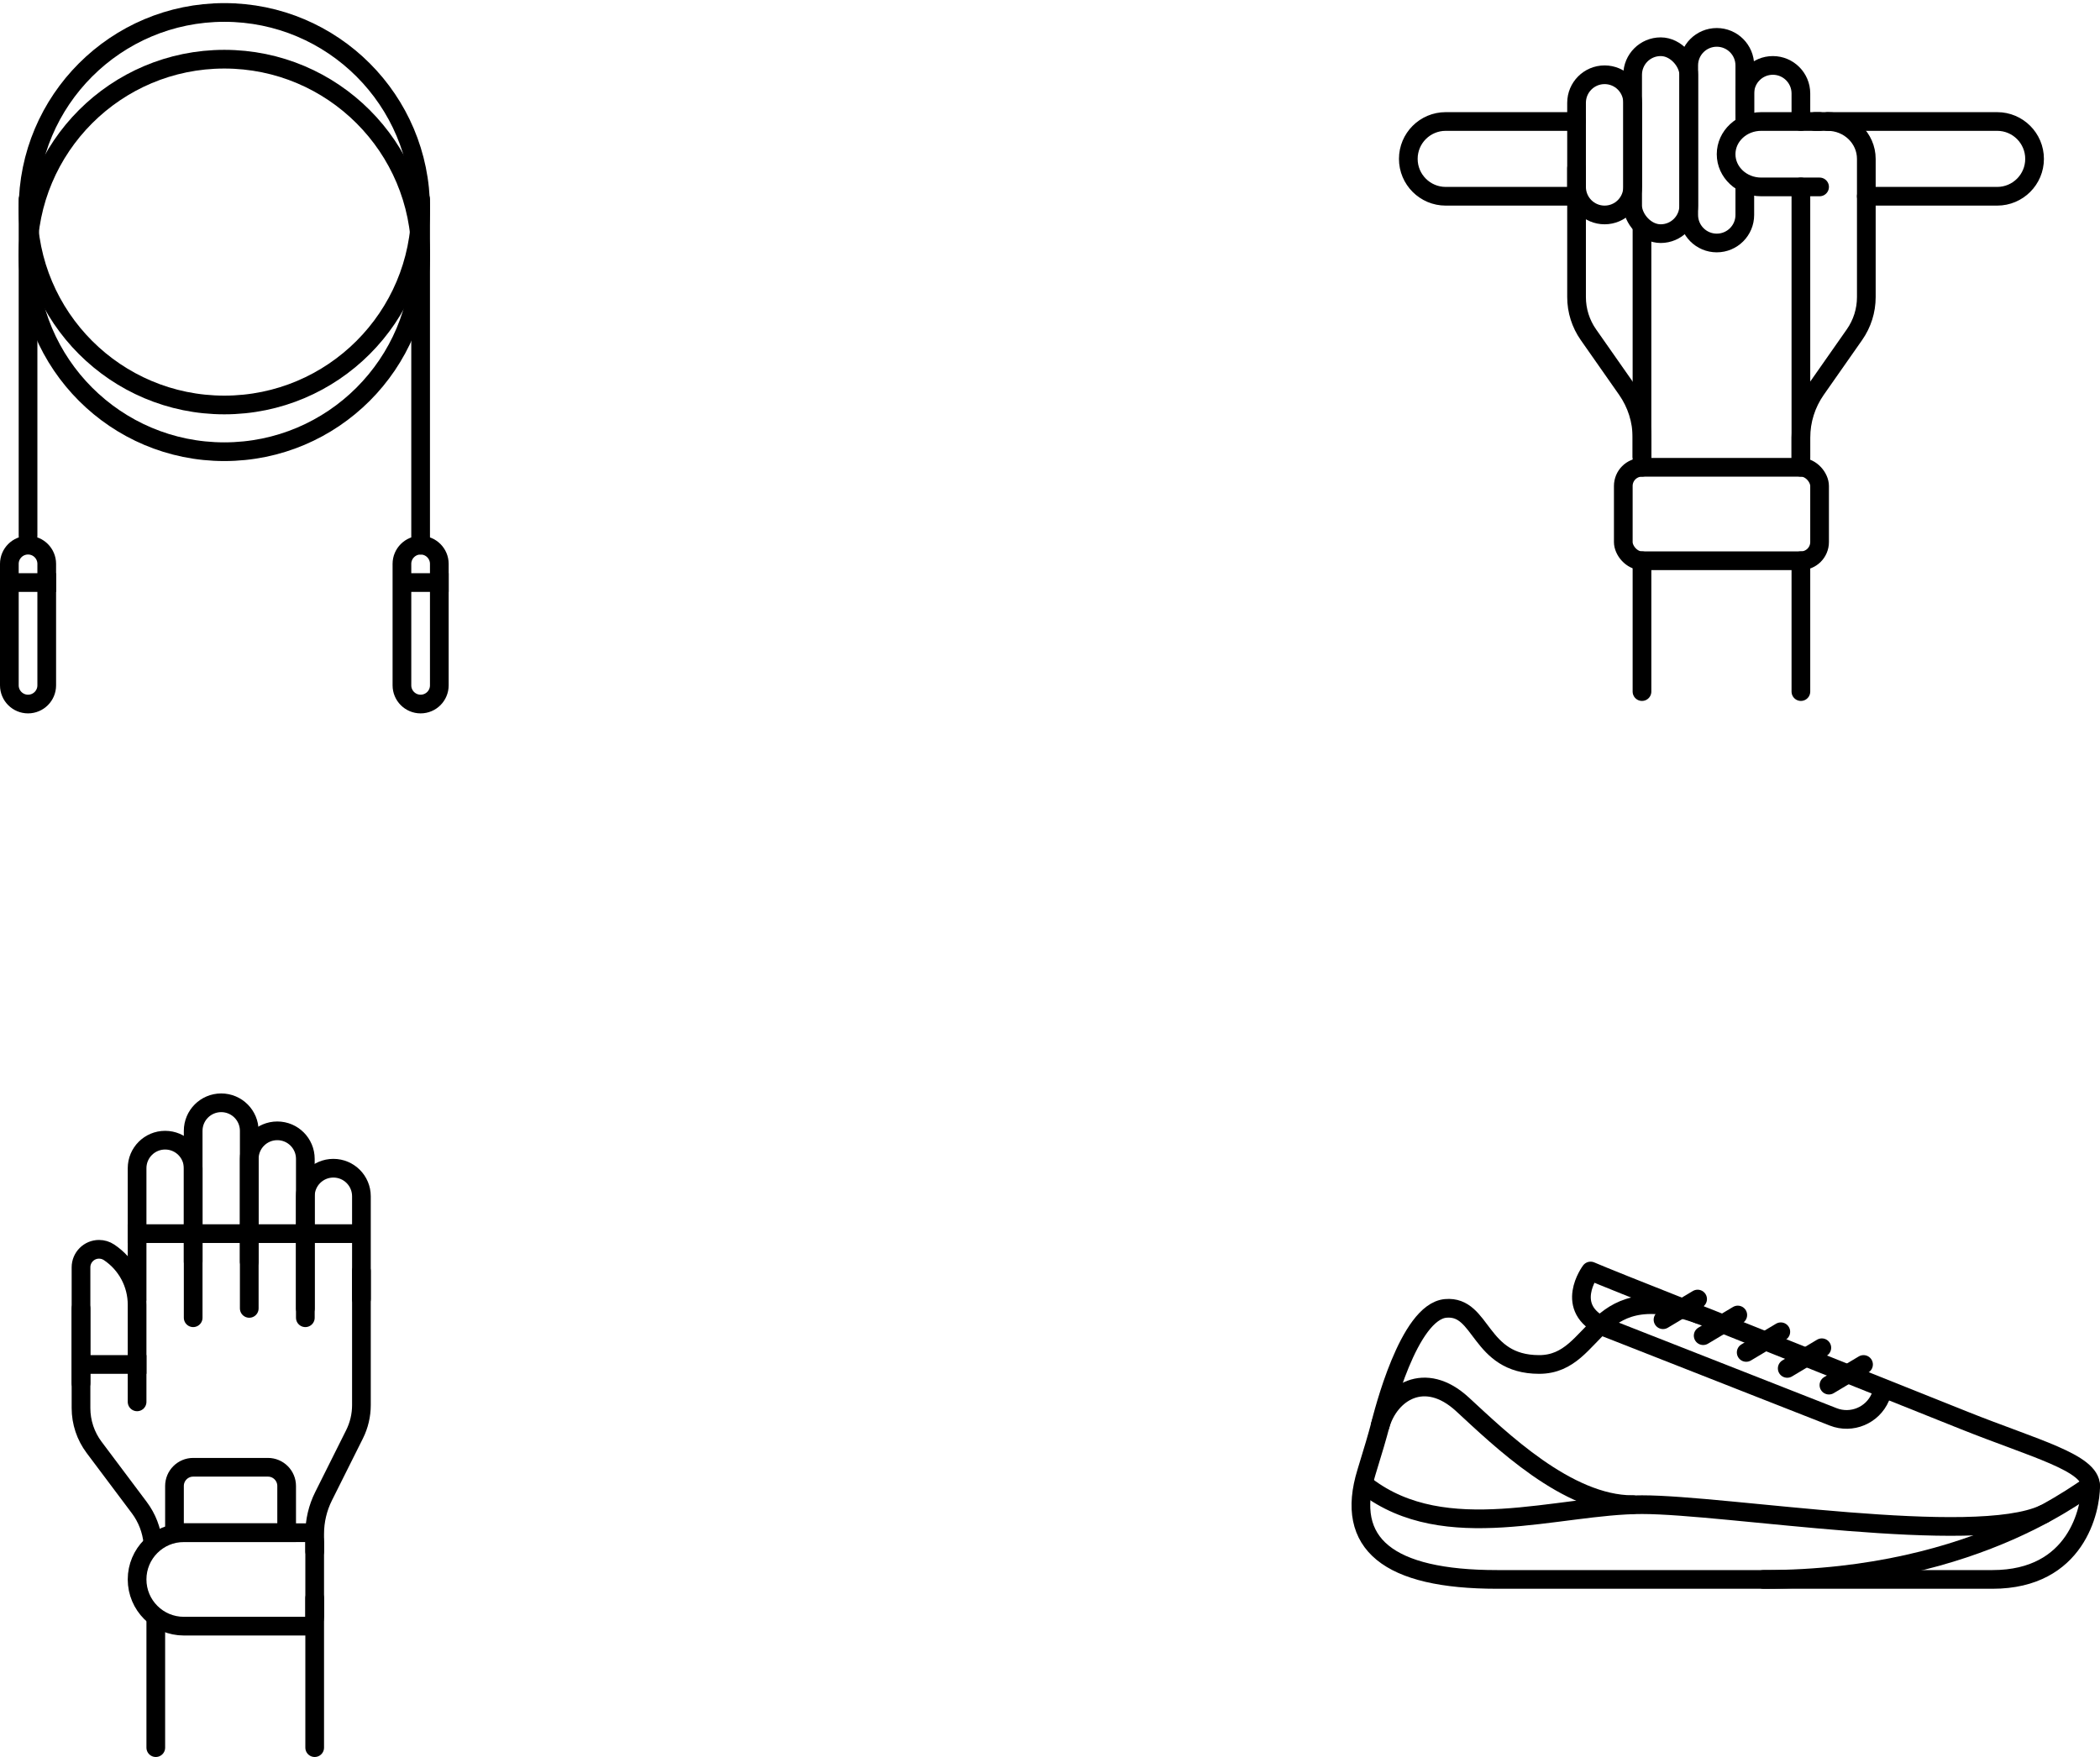 <?xml version="1.0" encoding="UTF-8"?>
<svg width="337px" height="282px" viewBox="0 0 337 282" version="1.1" xmlns="http://www.w3.org/2000/svg" xmlns:xlink="http://www.w3.org/1999/xlink">
    <!-- Generator: Sketch 64 (93537) - https://sketch.com -->
    <title>composition-1</title>
    <desc>Created with Sketch.</desc>
    <g id="Page-1" stroke="none" stroke-width="1" fill="none" fill-rule="evenodd">
        <g id="Desktop-HD-Copy-6" transform="translate(-836, -9902)" stroke="#000000" stroke-width="3">
            <g id="composition-1" transform="translate(836, 9904)">
                <g id="tenis-icon" transform="translate(218, 202)" stroke-linecap="round" stroke-linejoin="round">
                    <path d="M0.389,34.5 C0.389,38.25 2.639,49.5 16.139,49.5 C29.639,49.5 69.389,49.5 95.639,49.5 C113.139,49.5 120.132,43.779 116.619,32.338 C115.534,28.821 114.811,26.359 114.45,24.952 C113.907,22.842 109.854,6.528 103.889,6 C97.925,5.472 98.639,15 88.889,15 C79.139,15 80.639,1.4406254e-12 61.889,7.5 C43.139,15 31.889,19.5 20.639,24 C9.389,28.5 0.389,30.75 0.389,34.5 Z" id="Path-4" transform="translate(58.945, 27.45) scale(-1, 1) translate(-58.945, -27.45) "></path>
                    <path d="M39.5,9 L76.184,23.411 C79.146,24.575 82.496,23.175 83.75,20.25 L83.75,20.25 L83.75,20.25" id="Path-13"></path>
                    <path d="M65,34.5 C65,33.75 82.25,49.5 117.5,49.5" id="Path-8" transform="translate(91.25, 41.987) scale(-1, 1) translate(-91.25, -41.987) "></path>
                    <path d="M1.25,39 C12.5,44.25 52.25,37.5 65.75,37.5 C79.25,37.5 97.25,44.25 110,34.5" id="Path-10" transform="translate(55.625, 37.75) scale(-1, 1) translate(-55.625, -37.75) "></path>
                    <path d="M3.5,37.5 C14,37.5 24.775,26.954 30.817,21.391 C36.859,15.827 42.5,19.5 44,24.75" id="Path-11" transform="translate(23.75, 28.057) scale(-1, 1) translate(-23.75, -28.057) "></path>
                    <path d="M35.781,6.992 C45.842,3.013 51.656,0.682 53.223,0 C53.223,0 57.723,6 50.973,9" id="Path-7" transform="translate(45.237, 4.5) scale(-1, 1) translate(-45.237, -4.5) "></path>
                    <line x1="68.806" y1="15.632" x2="74.36" y2="12.316" id="Line-7"></line>
                    <line x1="62.223" y1="13.066" x2="67.777" y2="9.75" id="Line-7"></line>
                    <line x1="55.319" y1="10.376" x2="60.872" y2="7.06" id="Line-7"></line>
                    <line x1="48.874" y1="7.816" x2="54.427" y2="4.5" id="Line-7"></line>
                    <line x1="75.5" y1="18.316" x2="81.054" y2="15" id="Line-7"></line>
                </g>
                <g id="luva-icon" transform="translate(13, 175)">
                    <path d="M0,33 L0,49 C-1.4981309e-15,51.272 0.737,53.482 2.1,55.3 L9.353,64.971 C10.593,66.624 11.35,68.59 11.539,70.648 L11.539,70.648 L11.539,70.648" id="Path-2" stroke-linecap="round" stroke-linejoin="round"></path>
                    <g id="Group-2">
                        <line x1="12" y1="103.5" x2="12" y2="82.936" id="Line-5" stroke-linecap="round" stroke-linejoin="round"></line>
                        <line x1="37.5" y1="103.5" x2="37.5" y2="79.5" id="Line-5" stroke-linecap="round" stroke-linejoin="round"></line>
                        <path d="M36,31.5 L36,15 C36,12.515 38.015,10.5 40.5,10.5 C42.985,10.5 45,12.515 45,15 L45,34.5" id="Rectangle-3" stroke-linecap="round" stroke-linejoin="round" transform="translate(40.5, 22.5) scale(-1, 1) translate(-40.5, -22.5) "></path>
                        <path d="M9,34.5 L9,10.5 C9,8.015 11.015,6 13.5,6 C15.985,6 18,8.015 18,10.5 L18,31.5" id="Rectangle-3" stroke-linecap="round" stroke-linejoin="round" transform="translate(13.5, 20.25) scale(-1, 1) translate(-13.5, -20.25) "></path>
                        <path d="M27,33 L27,9 C27,6.515 29.015,4.5 31.5,4.5 C33.985,4.5 36,6.515 36,9 L36,33" id="Rectangle-3" stroke-linecap="round" stroke-linejoin="round" transform="translate(31.5, 18.75) scale(-1, 1) translate(-31.5, -18.75) "></path>
                        <path d="M18,25.5 L18,4.5 C18,2.015 20.015,0 22.5,0 C24.985,0 27,2.015 27,4.5 L27,25.5" id="Rectangle-3" stroke-linecap="round" stroke-linejoin="round" transform="translate(22.5, 12.75) scale(-1, 1) translate(-22.5, -12.75) "></path>
                        <path d="M37.5,27 L37.5,48.521 C37.5,50.151 37.88,51.759 38.609,53.217 L43.575,63.15 C44.512,65.024 45,67.091 45,69.187 L45,72 L45,72" id="Path-2" stroke-linecap="round" stroke-linejoin="round" transform="translate(41.25, 49.5) scale(-1, 1) translate(-41.25, -49.5) "></path>
                        <path d="M0,45 L0,26.408 C-1.95767125e-16,24.81 1.296,23.514 2.894,23.514 C3.466,23.514 4.025,23.683 4.5,24 C7.311,25.874 9,29.03 9,32.408 L9,48 L9,48" id="Rectangle-3" stroke-linecap="round" stroke-linejoin="round"></path>
                        <path d="M36,69 L16.5,69 C14.429,69 12.554,69.839 11.197,71.197 C9.839,72.554 9,74.429 9,76.5 C9,78.571 9.839,80.446 11.197,81.803 C12.554,83.161 14.429,84 16.5,84 L36,84 C36.414,84 36.789,83.832 37.061,83.561 C37.332,83.289 37.5,82.914 37.5,82.5 L37.5,70.5 C37.5,70.086 37.332,69.711 37.061,69.439 C36.789,69.168 36.414,69 36,69 Z" id="Rectangle-7"></path>
                        <path d="M30,58.5 L18,58.5 C17.172,58.5 16.422,58.836 15.879,59.379 C15.336,59.922 15,60.672 15,61.5 L15,69 L33,69 L33,61.5 C33,60.672 32.664,59.922 32.121,59.379 C31.578,58.836 30.828,58.5 30,58.5 Z" id="Rectangle-8"></path>
                        <line x1="1.5" y1="42" x2="9" y2="42" id="Line-8" stroke-linecap="square"></line>
                        <line x1="9" y1="21" x2="16.5" y2="21" id="Line-8" stroke-linecap="square"></line>
                        <line x1="18" y1="21" x2="25.5" y2="21" id="Line-8" stroke-linecap="square"></line>
                        <line x1="27" y1="21" x2="34.5" y2="21" id="Line-8" stroke-linecap="square"></line>
                        <line x1="36" y1="21" x2="43.5" y2="21" id="Line-8" stroke-linecap="square"></line>
                    </g>
                </g>
                <g id="grip-icon" transform="translate(226, 4)">
                    <path d="M65.25,13.5 L94.5,13.5 C97.814,13.5 100.5,16.186 100.5,19.5 C100.5,22.814 97.814,25.5 94.5,25.5 C84.915,25.5 77.956,25.5 73.622,25.5 M27,25.5 C22.333,25.5 15.333,25.5 6,25.5 C2.686,25.5 0,22.814 0,19.5 C0,16.186 2.686,13.5 6,13.5 L27,13.5" id="Rectangle" stroke-linecap="round" stroke-linejoin="round"></path>
                    <path d="M31.5,6 C30.257,6 29.132,6.504 28.318,7.318 C27.504,8.132 27,9.257 27,10.5 L27,24 C27,25.243 27.504,26.368 28.318,27.182 C29.132,27.996 30.257,28.5 31.5,28.5 C32.743,28.5 33.868,27.996 34.682,27.182 C35.496,26.368 36,25.243 36,24 L36,10.5 C36,9.257 35.496,8.132 34.682,7.318 C33.868,6.504 32.743,6 31.5,6 Z" id="Rectangle-3"></path>
                    <rect id="Rectangle-3" x="36" y="1.5" width="9" height="30" rx="4.5"></rect>
                    <path d="M54,24 L54,28.5 C54,30.985 51.985,33 49.5,33 C47.015,33 45,30.985 45,28.5 L45,4.5 C45,2.015 47.015,0 49.5,0 C51.985,0 54,2.015 54,4.5 L54,12" id="Path" stroke-linecap="round" stroke-linejoin="round"></path>
                    <path d="M54,13.5 L54,9 C54,6.515 56.015,4.5 58.5,4.5 L58.5,4.5 C60.985,4.5 63,6.515 63,9 L63,13.5" id="Path" stroke-linecap="round" stroke-linejoin="round"></path>
                    <path d="M27,21 L27,41.69 C27,43.844 27.663,45.947 28.898,47.712 L35.06,56.514 C36.648,58.783 37.5,61.486 37.5,64.256 L37.5,69 L37.5,69" id="Path-2" stroke-linecap="round" stroke-linejoin="round"></path>
                    <path d="M63,25.5 L63,41.69 C63,43.844 63.663,45.947 64.898,47.712 L71.06,56.514 C72.648,58.783 73.5,61.486 73.5,64.256 L73.5,69 L73.5,69" id="Path-2" stroke-linecap="round" stroke-linejoin="round" transform="translate(68.25, 47.25) scale(-1, 1) translate(-68.25, -47.25) "></path>
                    <path d="M64.398,22.602 C64.398,19.176 67.084,16.398 70.398,16.398 L76.398,16.398" id="Rectangle-3" stroke-linecap="round" stroke-linejoin="round" transform="translate(70.398, 19.5) rotate(-270) translate(-70.398, -19.5) "></path>
                    <path d="M63.75,11.25 L63.75,20.625 C63.75,23.732 61.399,26.25 58.5,26.25 C55.601,26.25 53.25,23.732 53.25,20.625 L53.25,11.25" id="Rectangle-3" stroke-linecap="round" stroke-linejoin="round" transform="translate(58.5, 18.75) rotate(-270) translate(-58.5, -18.75) "></path>
                    <rect id="Rectangle-5" stroke-linecap="round" stroke-linejoin="round" x="34.5" y="69" width="31.5" height="15" rx="3"></rect>
                    <line x1="37.5" y1="67.5" x2="37.5" y2="30" id="Line-5" stroke-linejoin="round"></line>
                    <line x1="63" y1="67.5" x2="63" y2="24" id="Line-5" stroke-linecap="round" stroke-linejoin="round"></line>
                    <line x1="37.5" y1="105" x2="37.5" y2="84" id="Line-5" stroke-linecap="round" stroke-linejoin="round"></line>
                    <line x1="63" y1="105" x2="63" y2="84" id="Line-5" stroke-linecap="round" stroke-linejoin="round"></line>
                </g>
                <g id="corda-icon">
                    <path d="M36,70.5 C53.397,70.5 67.5,56.397 67.5,39 C67.5,21.603 53.397,7.5 36,7.5 C18.603,7.5 4.5,21.603 4.5,39 C4.5,56.397 18.603,70.5 36,70.5 Z" id="Oval" stroke-linecap="round" stroke-linejoin="round"></path>
                    <path d="M36,63 C53.397,63 67.5,48.897 67.5,31.5 C67.5,14.103 53.397,0 36,0 C18.603,0 4.5,14.103 4.5,31.5 C4.5,48.897 18.603,63 36,63 Z" id="Oval" stroke-linecap="round" stroke-linejoin="round"></path>
                    <line x1="4.5" y1="30" x2="4.5" y2="84" id="Line-2" stroke-linecap="round" stroke-linejoin="round"></line>
                    <line x1="67.5" y1="30" x2="67.5" y2="85.5" id="Line-2" stroke-linecap="round" stroke-linejoin="round"></line>
                    <path d="M67.5,85.5 C66.672,85.5 65.922,85.836 65.379,86.379 C64.836,86.922 64.5,87.672 64.5,88.5 L64.5,108 C64.5,108.828 64.836,109.578 65.379,110.121 C65.922,110.664 66.672,111 67.5,111 C68.328,111 69.078,110.664 69.621,110.121 C70.164,109.578 70.5,108.828 70.5,108 L70.5,88.5 C70.5,87.672 70.164,86.922 69.621,86.379 C69.078,85.836 68.328,85.5 67.5,85.5 Z" id="Rectangle-2"></path>
                    <line x1="66" y1="91.5" x2="70.5" y2="91.5" id="Line-3" stroke-linecap="square"></line>
                    <path d="M4.5,85.5 C3.672,85.5 2.922,85.836 2.379,86.379 C1.836,86.922 1.5,87.672 1.5,88.5 L1.5,108 C1.5,108.828 1.836,109.578 2.379,110.121 C2.922,110.664 3.672,111 4.5,111 C5.328,111 6.078,110.664 6.621,110.121 C7.164,109.578 7.5,108.828 7.5,108 L7.5,88.5 C7.5,87.672 7.164,86.922 6.621,86.379 C6.078,85.836 5.328,85.5 4.5,85.5 Z" id="Rectangle-2"></path>
                    <line x1="3" y1="91.5" x2="7.5" y2="91.5" id="Line-3" stroke-linecap="square"></line>
                </g>
            </g>
        </g>
    </g>
</svg>